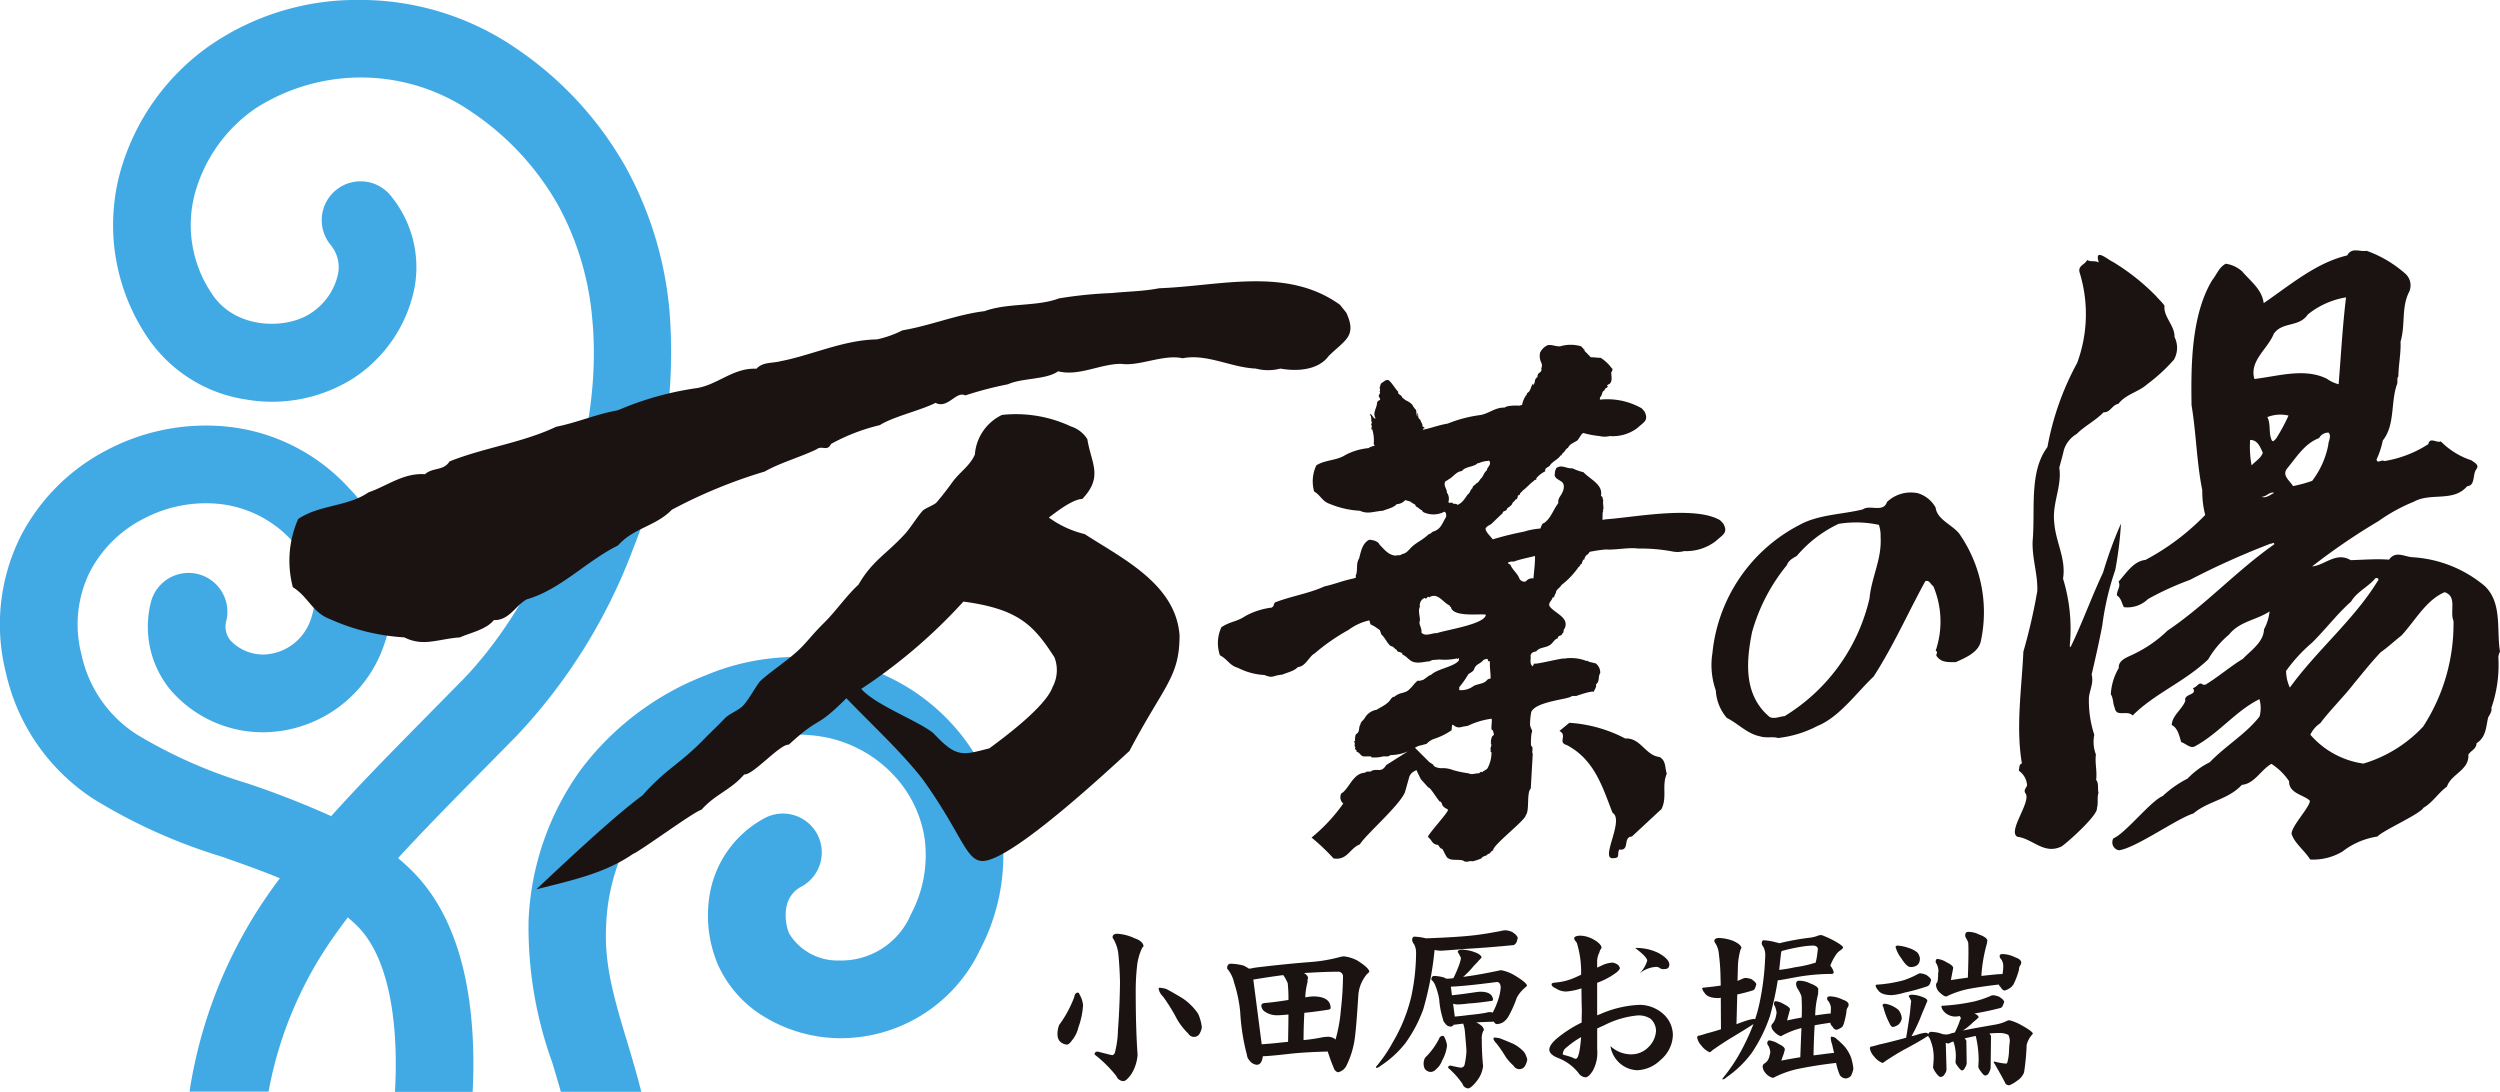 <svg xmlns="http://www.w3.org/2000/svg" width="170.921" height="74.65" viewBox="0 0 170.921 74.65">
    <defs>
        <style>
            .cls-1{fill:#41aae4}.cls-2{fill:#1a1311}
        </style>
    </defs>
    <g id="ohitori_sp_w_0018" transform="translate(-102.35 -6578)">
        <g id="グループ_2177" transform="translate(-2112.813 5807.923)">
            <g id="グループ_2172" transform="translate(2215.163 770.077)">
                <path id="パス_32692" d="M2299.539 846.466a13.36 13.36 0 0 0-3.376-7.1 14.021 14.021 0 0 0-7.346-4.242 15.964 15.964 0 0 0-9.454.895 19.411 19.411 0 0 0-8.594 6.486 18.947 18.947 0 0 0-3.559 10.3 27.2 27.2 0 0 0 1.618 9.7c.2.661.4 1.326.589 2.005h5.5c-.314-1.253-.664-2.42-1-3.534-.837-2.783-1.558-5.186-1.4-7.869a13.73 13.73 0 0 1 2.539-7.467 14.164 14.164 0 0 1 6.3-4.7 10.667 10.667 0 0 1 6.308-.639 8.73 8.73 0 0 1 4.578 2.635 8.059 8.059 0 0 1 2.049 4.286 8.576 8.576 0 0 1-.94 5.153 5.174 5.174 0 0 1-4.92 3.157 3.872 3.872 0 0 1-3.407-1.846 3.327 3.327 0 0 1-.188-1.792 1.959 1.959 0 0 1 1.057-1.429 2.657 2.657 0 0 0-2.587-4.642 7.3 7.3 0 0 0-3.691 5.082 8.629 8.629 0 0 0 .516 4.855 7.954 7.954 0 0 0 3.317 3.691 10.094 10.094 0 0 0 4.783 1.39 10.543 10.543 0 0 0 9.842-6.036 13.84 13.84 0 0 0 1.466-8.339z" class="cls-1" transform="translate(-2231.073 -789.865)"/>
                <path id="パス_32693" d="M2260.941 791.4a24.984 24.984 0 0 0-2.928-9.771 24.027 24.027 0 0 0-7.476-8.185 18.876 18.876 0 0 0-11-3.371 17.669 17.669 0 0 0-10.012 3.107 15.714 15.714 0 0 0-6.215 8.928 13.721 13.721 0 0 0 1.907 10.989 9.878 9.878 0 0 0 6.772 4.294 10.408 10.408 0 0 0 7.248-1.4 9.6 9.6 0 0 0 4.284-6.345 7.686 7.686 0 0 0-1.58-6.109 2.656 2.656 0 1 0-4.16 3.3 2.384 2.384 0 0 1 .5 1.944 4.277 4.277 0 0 1-1.925 2.745c-1.663 1.074-5.1 1.079-6.7-1.354a8.362 8.362 0 0 1-1.191-6.781 10.4 10.4 0 0 1 4.143-5.887 13.342 13.342 0 0 1 14.906.3 18.776 18.776 0 0 1 5.849 6.379 19.723 19.723 0 0 1 2.293 7.71c.886 9.358-3.82 19.522-8.922 24.726l-2.183 2.216c-2.527 2.564-4.776 4.844-6.746 7.04a60.676 60.676 0 0 0-5.743-2.243 33.212 33.212 0 0 1-7.48-3.3 8.593 8.593 0 0 1-3.841-5.479 8.134 8.134 0 0 1 .542-5.631 8.435 8.435 0 0 1 3.65-3.657 9.134 9.134 0 0 1 5.321-1.025 7.863 7.863 0 0 1 4.882 2.52 5.1 5.1 0 0 1 1.224 5.5 3.5 3.5 0 0 1-3.144 2.265 3.082 3.082 0 0 1-2.3-.963 1.49 1.49 0 0 1-.269-1.383 2.656 2.656 0 1 0-5.186-1.152 6.792 6.792 0 0 0 1.352 5.912 8.336 8.336 0 0 0 6.531 2.9 8.789 8.789 0 0 0 7.9-5.5 10.4 10.4 0 0 0-2.206-11.173 13.1 13.1 0 0 0-8.149-4.2 14.5 14.5 0 0 0-8.451 1.6 13.7 13.7 0 0 0-5.914 5.98 13.484 13.484 0 0 0-.96 9.217 13.9 13.9 0 0 0 6.036 8.664 37.442 37.442 0 0 0 8.7 3.91c1.379.484 2.729.959 4 1.486a32.124 32.124 0 0 0-6.176 14.561.135.135 0 0 0 0 .023h5.4a26.71 26.71 0 0 1 4.538-10.707q.419-.6.881-1.2c.237.2.468.405.683.624 2.479 2.514 2.751 7.789 2.538 11.3h5.313c.052-1 .073-2.152.02-3.385-.218-5.2-1.593-9.117-4.089-11.647-.331-.337-.676-.648-1.029-.948 1.738-1.9 3.725-3.913 5.95-6.17l2.192-2.227a38.056 38.056 0 0 0 7.919-12.73 36.088 36.088 0 0 0 2.501-16.217z" class="cls-1" transform="translate(-2215.163 -770.077)"/>
            </g>
            <g id="グループ_2175" transform="translate(2234.923 787.193)">
                <g id="グループ_2173" transform="translate(0 2.115)">
                    <path id="パス_32694" d="M2315.918 799.933c.73 1.6-.066 1.849-1.195 2.942-.765 1.056-2.333 1.056-3.316.875a3.271 3.271 0 0 1-1.675 0c-1.709-.071-3.333-1.033-5.008-.705-1.313-.292-2.954.564-4.193.381-1.456 0-2.9.872-4.318.509-.8.582-2.48.451-3.428.888a24.517 24.517 0 0 0-2.921.762c-.619-.328-1.195.945-2.032.508-.983.509-2.9.941-3.81 1.524a13.216 13.216 0 0 0-3.335 1.286c-.256.546-.619.073-.983.364-1.129.546-2.462.905-3.557 1.524a34.3 34.3 0 0 0-6.347 2.612c-1.092 1.129-2.621 1.239-3.679 2.442-2.148 1.056-3.934 3.023-6.23 3.679-.765.4-1.2 1.458-2.257 1.421-.51.656-1.694.891-2.312 1.182-1.531.11-2.5.657-3.81 0a14.385 14.385 0 0 1-5.07-1.245c-1.2-.437-1.494-1.531-2.549-2.186a7.071 7.071 0 0 1 .364-4.663c1.458-.984 3.388-.838 4.81-1.822 1.275-.437 2.4-1.347 3.861-1.238.51-.474 1.274-.219 1.676-.875 2.369-.948 4.992-1.276 7.286-2.368 1.458-.292 2.77-.875 4.225-1.13a21.182 21.182 0 0 1 5.248-1.493c1.529-.183 2.588-1.421 4.226-1.347.437-.475 1.092-.365 1.638-.512 2.114-.4 4.3-1.456 6.595-1.492a7.175 7.175 0 0 0 1.75-.62c1.93-.328 3.752-1.093 5.609-1.311 1.6-.583 3.534-.292 5.1-.875a28.784 28.784 0 0 1 3.607-.364c1.056-.11 2.112-.11 3.24-.328 4.119-.146 8.709-1.494 12.352 1.129z" class="cls-2" transform="translate(-2243.631 -797.782)"/>
                    <path id="パス_32695" d="M2305.661 812.561c.257 1.639 1.11 2.554-.346 4.085-.656 0-1.85.941-2.287 1.27a6.877 6.877 0 0 0 2.45 1.131c2.588 1.675 6.231 3.423 6.486 6.921 0 2.879-1.061 3.41-3.425 7.906-1.859 1.712-7.225 6.657-9.521 7.421-1.633.572-1.576-1.25-4.626-5.5-1.419-1.822-3.429-3.684-5.206-5.525-2.187 2.187-1.678 1.1-3.937 3.175-.582-.073-2.464 2.105-3.046 2.033-.949 1.092-1.939 1.319-2.922 2.413-.546.145-4.147 2.811-4.692 3.029-1.89 1.3-4.064 1.778-6.6 2.412 2.032-1.905 5.261-4.951 7.264-6.426 1.595-1.813 2.576-2.151 4.219-3.859.311-.323 1.093-1.068 1.4-1.4.289-.313.988-.567 1.269-.888.468-.536.706-1.083 1.143-1.652.771-.713 2.006-1.49 2.794-2.284.546-.55.755-.888 1.652-1.778.707-.7 1.524-1.856 2.284-2.541.934-1.615 1.83-2.02 3.142-3.428.4-.428.852-1.184 1.24-1.619.151-.168.8-.4.952-.571.382-.446.752-.927 1.094-1.4.511-.7 1.169-1.077 1.529-1.873a3.261 3.261 0 0 1 1.857-2.714 8.842 8.842 0 0 1 4.71.788 2.053 2.053 0 0 1 1.123.874zm-8.474 11.1a36.43 36.43 0 0 1-6.986 5.969c1.017 1.143 3.971 2.21 4.954 3.048 1.568 1.676 1.952 1.49 3.809 1.016.986-.729 3.846-2.843 4.319-4.191a2.432 2.432 0 0 0 .128-2.032c-1.398-2.158-2.411-3.301-6.224-3.809z" class="cls-2" transform="translate(-2251.08 -801.763)"/>
                </g>
                <path id="パス_32696" d="M2400.68 821.4c-.48-.6-1.513-.965-1.607-1.768a2.058 2.058 0 0 0-1.215-.988 2.349 2.349 0 0 0-2.112.6c-.252.757-1.172.16-1.653.505-1.352.343-3.03.343-4.315 1.055a11.1 11.1 0 0 0-5.967 8.768 5.223 5.223 0 0 0 .232 2.558 3.116 3.116 0 0 0 .758 1.881c.756.368 1.4 1.093 2.271 1.254.387.138.918 0 1.216.115a7.606 7.606 0 0 0 2.708-.827c1.492-.6 2.685-2.295 3.834-3.374 1.351-2.089 2.339-4.338 3.534-6.519.275-.115.366.23.551.344a6.207 6.207 0 0 1 .159 4.408c.185.092.024.207.049.344.321.482.825.437 1.329.437.644-.3 1.586-.665 1.722-1.492a9.39 9.39 0 0 0-1.494-7.301zm-6.128 4.429a12.8 12.8 0 0 1-5.807 8.056c-.344.023-.664.207-1.009.069-1.791-1.492-1.629-3.741-1.218-5.807a12.6 12.6 0 0 1 2.387-4.591c.091-.3.412-.482.667-.618a8.474 8.474 0 0 1 2.867-2.2 7.421 7.421 0 0 1 2.755.069 2.427 2.427 0 0 1 .115.826c.091 1.533-.619 2.727-.757 4.195z" class="cls-2" transform="translate(-2286.495 -802.039)"/>
                <path id="パス_32697" d="M2423.847 798.655c-.083.782.707 1.34.687 2.146a1.646 1.646 0 0 1-.041 1.549 11.839 11.839 0 0 1-1.841 1.688c-.571.521-1.442.664-1.957 1.332-.435.072-.553.606-1.006.574-.573.584-1.326.957-1.838 1.48a1.968 1.968 0 0 0-.874 1.072c-.094.411-.209.821-.323 1.232.2 1.265-.5 2.445-.343 3.751.089 1.325.822 2.481.6 3.839a11.7 11.7 0 0 1 .457 4.62c.021.022.041.042.059.064.81-1.673 1.437-3.434 2.224-5.108a27.94 27.94 0 0 1 1.221-3.336 24.724 24.724 0 0 1-.391 3.172 19.039 19.039 0 0 0-.885 3.779c-.216 1.152-.473 2.261-.728 3.37.15.562-.132 1.05-.187 1.565a7.536 7.536 0 0 0 .366 2.552 2.428 2.428 0 0 0 .112 1.346c-.078.6.093 1.118.015 1.736.2.233.087.6.162.893-.112.307 0 .723-.109 1.03.111.457-1.994 2.347-2.412 2.625-1.2.589-1.971-.526-3.022-.658-.712-.369 1-2.434.541-2.983-.136-.21.074-.37.119-.535a1.308 1.308 0 0 0-.573-1.006c.069-.164-.01-.414.22-.491-.429-2.49-.008-5.186.1-7.642a38.658 38.658 0 0 0 .953-4.149c.032-1.177-.355-2.179-.323-3.377.2-2.164-.268-4.739 1.015-6.463a19.2 19.2 0 0 1 2.033-5.752 9.64 9.64 0 0 0 .161-6.2c-.112-.457.365-.507.519-.833.285.152.515.014.8.166-.343-1.063.644-.17.931-.058a14.926 14.926 0 0 1 2.976 2.35c.161.194.423.429.582.66z" class="cls-2" transform="translate(-2295.625 -794.875)"/>
                <path id="パス_32698" d="M2449.669 822.177c-.25-1.535.169-3.323-1.042-4.491a8.471 8.471 0 0 0-4.906-1.967c-.557-.015-1.185-.485-1.638.163-.906-.065-1.8.015-2.624.035-1-.6-1.786.366-2.635.427a43.4 43.4 0 0 1 4.544-3.1 11.6 11.6 0 0 1 2.41-1.322c1.156-.651 2.708.05 3.646-1.061.578-.046.35-.8.628-1.161.237-.3-.152-.459-.335-.609a5.185 5.185 0 0 1-2.094-1.294c-.252.139-.756-.33-.851.185a7.811 7.811 0 0 1-3.006 1.161c-.2-.13-.5.214-.535-.117a5.661 5.661 0 0 0 .425-1.291c.833-1.031.542-2.548.947-3.777.107-.183-.009-.5.119-.6 0-.743.186-1.606.146-2.372.339-1.169.057-2.231.539-3.312a1.075 1.075 0 0 0-.171-1.307 8.123 8.123 0 0 0-2.685-1.6c-.458.092-1.006-.274-1.331.317-2.121.5-3.875 2.007-5.707 3.261-.118-.934-.851-1.449-1.472-2.168a2.1 2.1 0 0 0-1.122-.525c-.459.236-.619.748-.919 1.111-1.468 2.421-1.457 5.976-1.42 8.559.321 1.91.35 3.935.734 5.805a6.555 6.555 0 0 0 .2 1.7 16.349 16.349 0 0 1-4.086 3.075c-.831.083-1.327.936-1.837 1.481.176.356-.141.6-.109.949.3.194.317.524.476.8a2.02 2.02 0 0 0 1.645-.557 20.136 20.136 0 0 1 2.867-1.309 52.9 52.9 0 0 1 5.52-2.48c.081.044.233-.159.246.049-2.589 1.812-4.7 4.153-7.3 5.9a8.53 8.53 0 0 1-2.168 1.534c-.459.257-1.208.423-1.163 1.023a3.939 3.939 0 0 0-.544 1.8c.18.253.131.623.267.917.108.684.844.125 1.225.528 1.509-1.51 3.555-2.3 5.163-3.833a6.413 6.413 0 0 1 1.429-1.7c.728-.911 1.866-.984 2.77-1.58a3.353 3.353 0 0 1-.382 1.229c-.023.867-.905 1.443-1.438 2.008-.88.534-1.684 1.237-2.567 1.771h-.166c-.261-.254-.4.176-.688.23.34.525-.647.355-.519.875-.223.594-.894.99-.93 1.649.428.218.517.757.651 1.174.307.09.566.408.881.312 1.654-.866 2.833-2.448 4.465-3.251a2.248 2.248 0 0 1 .011 1.179c-.921 1.195-2.3 1.984-3.408 3.134a5.358 5.358 0 0 0-1.518 1.118 7.3 7.3 0 0 0-1.7 1.194c-.793.31-2.555 2.561-3.369 2.89a.551.551 0 0 0 .371.816c1.14-.135 4.034-2.21 5.095-2.513 1.015-.863 2.359-.931 3.317-1.959.87-.08 1.286-1.02 2.021-1.435a4.124 4.124 0 0 1 1.208 1.188c-.02.827.97.915 1.411 1.32.117.353-1.486 1.987-1.207 2.367.212.584.881 1.077 1.238 1.664a3.927 3.927 0 0 0 2.2-.541 5.142 5.142 0 0 1 2.405-1.031c.3-.385 2.919-1.538 3.138-1.966.63-.355 1.041-1.047 1.609-1.447.271-.86 1.538-1.117 1.463-2.193.194-.285.547-.378.558-.771.651-.416.649-1.118.79-1.755.109-.2.28-.427.223-.657a8.959 8.959 0 0 0 .482-3.4.828.828 0 0 1 .109-.446zm-15.469-21.731c.58-.853 1.727-.43 2.328-1.323a5.571 5.571 0 0 1 2.615-1.172c-.238 1.956-.355 4.082-.507 5.938a2.354 2.354 0 0 1-.8-.372c-1.529-.764-3.363-.171-4.96.014-.356-1.248.908-2.041 1.324-3.085zm-1.514 8.99a6.833 6.833 0 0 1-.1-1.738c.516-.008.689.494.864.87-.09.35-.509.587-.763.869zm.686 2.147c.33.008.546-.378.853-.267-.225.119-.587.398-.851.268zm.992-3.983c-.171.181-.258.3-.35-.01-.155-.458-.017-1.013-.253-1.453a2.432 2.432 0 0 1 1.45-.106 12.747 12.747 0 0 1-.845 1.569zm.753 2.045c.617-.728 1.181-1.7 2.182-2.071a.707.707 0 0 1 .652-.376c.218.254-.017.557-.023.846a5.88 5.88 0 0 1-1.1 2.451 9.311 9.311 0 0 1-1.31.358c-.218-.376-.783-.721-.399-1.207zm.185 14.986a2.782 2.782 0 0 1-.257-1.143 10.761 10.761 0 0 1 1.784-1.937c.935-.927 1.707-1.96 2.657-2.8.39-.672 1.2-1.023 1.676-1.609.166-.037.266.09.139.21-1.619 2.642-4.152 4.724-6.001 7.279zm9.1 2.677a9.158 9.158 0 0 1-4.073 2.518 5.888 5.888 0 0 1-3.627-1.976 1.968 1.968 0 0 1 .682-.787c.665-.894 1.618-1.819 2.3-2.711.575-.686 1.175-1.456 1.832-2.142.484-.338.908-.74 1.416-1.141.936-1.008 1.675-2.416 2.949-2.961.883.271.336 1.331.609 1.959a12.889 12.889 0 0 1-2.083 7.241z" class="cls-2" transform="translate(-2298.508 -794.736)"/>
                <g id="グループ_2174" transform="translate(63.488 6.456)">
                    <path id="パス_32699" d="M2369.656 816.247l-.215-.218c-1.744-1.016-5.886-.189-7.818-.059-.073.015-.145.026-.215.037l.007-.48c0-.05.087-.091.006-.127.121-.2-.022-.478.042-.743-.064-.067-.025-.16-.057-.194-.032-.058-.132-.09-.094-.17.1-.727-.778-1.076-1.206-1.544a3.59 3.59 0 0 1-.748-.265c-.433.03-.733-.284-1.112-.016-.034.119-.109.211-.089.346-.118.37.353.457.519.643.18.233.051.582-.077.8s-.24.32-.214.607c-.327.411-.491 1.008-.949 1.342-.2.061-.2.246-.277.394a4.976 4.976 0 0 0-1.127.214 20.835 20.835 0 0 0-2.109.521.222.222 0 0 0-.034-.008c-.159-.237-.412-.409-.482-.706.07-.187.266-.235.4-.336.284-.26.487-.48.776-.734 0-.2.289-.106.293-.31.125-.115.271-.178.369-.339-.02-.1.189-.157.189-.278.262-.013.073-.322.337-.341-.034-.148.168-.19.151-.253.28-.2.543-.521.81-.7.027-.113.2 0 .145-.16a1.9 1.9 0 0 1 .619-.485c-.062-.226.18-.26.3-.374.152-.267.5-.4.7-.641-.007-.108.229-.046.111-.16.2-.092.268-.357.444-.43.12-.276.411-.344.656-.517l.287-.428.1-.067a6.247 6.247 0 0 0 1.116.21 1.43 1.43 0 0 0 .689 0 2.781 2.781 0 0 0 1.891-.551c.462-.419.789-.514.489-1.128l-.18-.21a4.739 4.739 0 0 0-2.869-.6c0-.051 0-.105.007-.154.18-.139.091-.423.344-.5-.087-.036.032-.049.007-.1.41-.219-.046-.137.23-.29a.341.341 0 0 0 .068-.047v.017l.03-.015v-.018c.18-.174.095-.492.091-.706-.007-.006-.014 0-.019 0 .08-.153.158-.306.057-.328a2.785 2.785 0 0 0-.761-.719c-.2 0-.517-.044-.681-.039-.136-.147-.286-.3-.427-.441-.007-.026.037-.164-.032-.066-.03-.09-.129-.158-.191-.238a2.472 2.472 0 0 0-1.326-.033c-.3.126-.713-.15-1.009-.031a1.087 1.087 0 0 0-.48.5 1.061 1.061 0 0 0 .1.712.456.456 0 0 1-.017.355c.091.337-.289.23-.254.589-.279.2-.1.322-.3.567v-.125c-.137.166-.155.387-.278.552-.046.068-.171.094-.148.191a1.506 1.506 0 0 0-.321.692.136.136 0 0 1-.027.04c-.1.026-.164.045-.164.045s-.831-.048-1.01.134c-.674-.028-1.108.447-1.736.518a9.1 9.1 0 0 0-2.156.573c-.578.094-1.1.3-1.677.419 0-.008-.01-.012-.013-.02-.048-.149.06.024.1-.108-.03-.059-.091-.062-.139-.1.025-.176-.127-.3-.146-.459-.23-.112-.081-.351-.214-.469.007.069.012.183.019.256-.1-.114-.055-.308-.1-.453a1.278 1.278 0 0 1-.262-.369c-.387-.344-.325-.15-.689-.493-.05-.194-.342-.2-.255-.37-.2-.194-.358-.5-.592-.736-.193-.206-.394.046-.562.133a.3.3 0 0 0-.082.219c-.116.115.062.238-.055.354.146.1-.164.283 0 .407.117.266-.018.1-.162.337 0 .382-.344.728-.1 1.091-.111.116-.35-.423-.346-.27-.036.031-.107.084 0 .064a.9.9 0 0 1 .046.391.178.178 0 0 1-.014.229c.142.2-.113.49.067.307a2.479 2.479 0 0 1 .114 1.038 1.1 1.1 0 0 1 .068.122 1.042 1.042 0 0 0-.428.16 4.154 4.154 0 0 0-1.587.475c-.582.377-1.377.321-1.974.7a2.546 2.546 0 0 0-.151 1.789c.435.252.553.671 1.047.839a6.26 6.26 0 0 0 2.082.478c.541.251.937.042 1.568 0 .252-.111.739-.2.949-.454a.8.8 0 0 0 .583-.275l.32.091.287.186c.095.012.088.107.134.167.148.051.27.217.4.248.054.137.141.155.271.2a1.578 1.578 0 0 0 1.263-.1c.159.078.124.26.116.364-.255.394-.334.824-.86.99-.126.026-.183.182-.318.176-.335.34-.795.553-1.1.819-.244.2-.385.5-.723.545-.16.133-.26.057-.459.111-.521-.057-.768-.445-1.074-.733-.107-.254-.428-.334-.714-.354-.48.231-.569.807-.7 1.285-.24.371-.053.8-.237 1.187a.334.334 0 0 1 .025.115l-.185.067c-.68.129-1.288.392-1.967.535-1.063.489-2.289.668-3.391 1.1-.177.276.022.147-.212.349a5 5 0 0 0-1.8.575c-.653.429-.974.337-1.645.766a2.576 2.576 0 0 0-.1 1.924c.505.252.658.7 1.229.854a4.472 4.472 0 0 0 1.81.491c.623.247.507.044 1.224-.026.287-.129.84-.246 1.07-.525.5 0 .78-.743 1.136-.92a13.879 13.879 0 0 1 2.332-1.619 3.686 3.686 0 0 1 1.414-.645l.079.269.253.131.382.261.106.3c.258.224.385.6.649.8.191.008.243.2.405.249.015.224.373.088.4.338.248.088.407.339.635.452.387.19.865.01 1.223 0 .175-.144.417-.081.634-.128a4.046 4.046 0 0 0 1.22-.068c.029.09.077-.021.111-.026.052.035.013.1.025.16-.334.449-1.509.575-1.916 1-.116-.031-.528.405-.621.344-.13.108-.315-.042-.381.146-.068 0-.312.365-.382.393-.366.447-.649.214-1.127.612-.1-.031-.141.082-.212.117-.2.372-.672.56-.986.761a1.158 1.158 0 0 0-.8.541c-.077.168-.3.272-.307.47-.155.2 0 .5-.312.666a.993.993 0 0 0-.057.387c.025.058-.04.087-.077.124.139.1-.029.3.116.394-.163.119.15.16.053.29.225.03.28.276.471.315h.528l.038.069a2.4 2.4 0 0 0 .684-.041c.234-.083.407.058.607-.117a3 3 0 0 0 1.167-.242v.006l-1.454.918c-.325.521-.507.25-.959.371-.128.16-.417 0-.471.154-.856.016-1.1 1.107-1.645 1.421a.561.561 0 0 0 .138.684 11.764 11.764 0 0 1-2.168 2.329 14.051 14.051 0 0 1 1.5 1.424c.945.16 1.109-.7 1.8-.959.4-.664 2.713-2.651 3.084-3.566l.295-1.047c.138-.351.363-.371.485-.474l.3.622.526.588c.087-.1.694.934.8.966.089-.1.167.417.256.326.124.2.07.034.252.2.285-.025-1.595 1.936-1.311 1.9.294.27.21.385.546.51.195-.041.188.259.389.276.1.081.3.673.446.654.162.18.9.024 1.063.2.271.09.275-.046.586 0a3.119 3.119 0 0 0 .6-.2c.079-.181.352-.135.436-.3.208-.015.17-.2.365-.243-.1-.317 2.266-2.111 2.221-2.406.284-.278.041-1.538.348-1.823.046-.839.092-1.627.135-2.382-.057-.086-.016-.237-.018-.294a.265.265 0 0 0-.1-.26 4.605 4.605 0 0 1 .039-.871c.072-.054-.007-.122.043-.158a1.093 1.093 0 0 1-.15-.4 4.827 4.827 0 0 1 .084-.869c.307-.732 2.611-.872 2.741-1.073a.989.989 0 0 1 .245-.026.234.234 0 0 1 .072.011c.4-.147 1.18-.387 1.208-.277.053-.18.212-.315.16-.53.271-.178.125-.536.289-.764a.78.78 0 0 0-.312-.665c-.165-.041-.36-.081-.483-.119-.038-.028-.1-.1-.134-.039a2.791 2.791 0 0 0-.9-.2 2.527 2.527 0 0 0-.628.033c-.071-.073-2 .432-2.072.335-.018.05-.1.257-.075.192-.278-.166-.1-.559-.164-.714.053-.233.18-.266.394-.306.216-.3.653-.23.934-.439.2-.106.3-.406.548-.458-.035-.232.3-.126.3-.341.133-.007.041-.24.155-.319.359-.772-.689-1.046-1.027-1.535-.109-.24.18-.385.207-.6.168.041.1-.205.227-.282-.025-.251.305-.38.375-.561a5.582 5.582 0 0 0 1.111-1.144c.068-.119.173-.133.193-.278.166 0 .046-.182.187-.221-.014-.014-.041-.033-.032-.065s.07-.029.1-.026a.638.638 0 0 1 .161-.318c.1-.036.149-.134.213-.22a9.414 9.414 0 0 1 1.111-.164c.582.055 1.583-.158 2.2-.06a11.673 11.673 0 0 1 2.362.2 1.714 1.714 0 0 0 .787-.028 3.328 3.328 0 0 0 2.142-.667c.517-.467.888-.582.524-1.228zm-15.9 10.615a.336.336 0 0 0-.285.147c-.191.2-.525.2-.857.344a1.436 1.436 0 0 1-1 .293v-.2a5.872 5.872 0 0 0 .616-.883c.143-.1.334-.2.382-.3.143-.44.38-.343.666-.686.048 0 .191-.1.285-.049a.18.18 0 0 0 .05.147h.093v.147c.002.5.051.549.051 1.039zm-3.136-13.343c-.011-.173.175-.189.262-.28.341-.174.511-.53.906-.567.28-.35.818-.248 1.113-.564 0 .012.024.026.032.033a1.593 1.593 0 0 1 .635-.16c.037-.061.094.011.134.039.083.271-.186.378-.2.6-.166.113-.228.34-.346.505-.144.1-.182.329-.4.4-.034.119-.248.135-.232.313-.162.1-.155.323-.333.437-.194.258-.355.582-.708.711-.059-.143-.3-.008-.334-.149-.121-.038-.189.067-.28-.047a.723.723 0 0 0-.1-.648c.006-.227-.183-.397-.149-.624zm-.528 10.233c-.3-.033-.828.279-1.067-.052.057-.3-.216-.541-.1-.81.007-.31-.144-.688 0-.938a.541.541 0 0 1 .331-.612c.134.183.176-.2.289-.031.612-.368.926.337 1.42.556-.044.087.121.077.087.146.207.69 2.156.378 2.379.486-.057.651-2.742 1.035-3.339 1.254zm3.771 7.059a1.057 1.057 0 0 0-.089.427c.093-.083-.018.051 0 .072.118.16-.112.295.014.448-.112.053.018.126.031.148a2.3 2.3 0 0 1-.273 1.085c-.1.134-.269.148-.371.283-.1-.137-.148.081-.249.06-.23 0-.459.118-.68 0a7.413 7.413 0 0 1-1.052-.217 1.875 1.875 0 0 0-.823-.131c-.262-.012-.521-.11-.539-.245l-.265-.172-.985-.985.226-.115.571-.147a1.256 1.256 0 0 1 .523-.344 4.533 4.533 0 0 0 1.19-.589c.048-.83.066.012.762-.245.009.008.325-.057.334-.049a5.371 5.371 0 0 1 1.618-.491c.1-.01-.057.727.043.754.11.057.1.225.141.337-.045.039-.09.081-.126.115zm2.823-10.8a.527.527 0 0 0-.48.162c-.114.134-.4.027-.475-.144-.142-.378-.467-.587-.608-.93-.036-.067-.146-.07-.181-.139l-.007-.015a.521.521 0 0 1 .393-.081c.5-.18.929-.252 1.466-.389.006.52-.064 1.015-.107 1.537z" class="cls-2" transform="translate(-2335.095 -804.037)"/>
                    <path id="パス_32700" d="M2375.6 843.607c-.971-.11-1.3-1.334-2.339-1.261a9.518 9.518 0 0 0-3.819-1.075l-.682.556c.575.3-.144.779.5.965 1.909 1 2.449 2.892 3.133 4.635.828.482-.874 3.179.025 3.1.542 0 .253-.26.433-.593.756.111.217-.854.865-.89l2.025-1.882c.4-.816 0-1.594.36-2.411-.143-.402-.033-.884-.501-1.144z" class="cls-2" transform="translate(-2345.392 -815.426)"/>
                </g>
            </g>
            <g id="グループ_2176" transform="translate(2287.458 833.676)">
                <path id="パス_32701" d="M2324.592 862.352c.383.127.587.319.612.548a1 1 0 0 0-.1.115 3.827 3.827 0 0 0-.348 1.265 15.334 15.334 0 0 0-.089 1.662c0 1.687.039 3.144.128 4.37a2.873 2.873 0 0 1-.421 1.316c-.217.307-.4.474-.523.486a.51.51 0 0 1-.5-.333 8.532 8.532 0 0 0-1.495-1.482c0-.128.063-.2.216-.2.5.128.832.217 1 .243.1-.026.177-.115.2-.294a6.494 6.494 0 0 0 .179-1.4c.079-1.036.128-2.134.142-3.285-.014-.689-.053-1.29-.1-1.787a2.624 2.624 0 0 0-.358-1.189.16.16 0 0 1-.05-.1c0-.154.1-.244.333-.244a3.2 3.2 0 0 1 1.174.309zm-3.743 3.885a1.671 1.671 0 0 1 .217.689 5.309 5.309 0 0 1-.319 1.519 2.121 2.121 0 0 1-.423.869c-.128.179-.23.283-.333.308a.744.744 0 0 1-.573-.3.914.914 0 0 1-.1-.446 1.74 1.74 0 0 1 .115-.6 7.672 7.672 0 0 0 1.035-1.917c.025-.192.117-.293.255-.293.049.005.085.067.126.171zm5.9-.423c.383.2.767.423 1.175.677a3.93 3.93 0 0 1 1.01 1.022 3.164 3.164 0 0 1 .255.932 1.314 1.314 0 0 1-.166.448.423.423 0 0 1-.357.2.453.453 0 0 1-.41-.23 4.522 4.522 0 0 1-.766-.983 12.022 12.022 0 0 0-.958-1.547.97.97 0 0 1-.294-.511c0-.051.015-.09.064-.09a2.169 2.169 0 0 1 .45.083z" class="cls-2" transform="translate(-2319.315 -861.802)"/>
                <path id="パス_32702" d="M2338.393 870.285l-.574-4.422c.765-.128 1.454-.23 2.055-.308 0 .026.014.039.039.064a3.774 3.774 0 0 1 .258.487 9.633 9.633 0 0 1 .05 1.149c-.537.089-1.1.166-1.673.217-.129.026-.18.078-.18.18a.529.529 0 0 0 .269.421 1.429 1.429 0 0 0 .817.23c.116 0 .371-.013.767-.051 0 .537-.014 1.151-.025 1.865-.755.083-1.358.143-1.803.168zm-2.108-5.508c-.179 0-.257.115-.257.333a2.21 2.21 0 0 1 .473.945 9.518 9.518 0 0 1 .421 2.006 14.535 14.535 0 0 0 .46 2.95.632.632 0 0 0 .18.384.67.67 0 0 0 .51.294c.218-.012.346-.2.4-.587.255 0 .844-.051 1.736-.153s1.789-.14 2.7-.167a12.44 12.44 0 0 0 .443 1.2.408.408 0 0 0 .258.217.837.837 0 0 0 .587-.472 6.093 6.093 0 0 0 .523-1.6c.091-.511.18-1.6.282-3.232a2.578 2.578 0 0 1 .141-.639 2.713 2.713 0 0 1 .434-.754 1.137 1.137 0 0 0 .178-.178c-.025-.18-.3-.435-.83-.767a2.564 2.564 0 0 0-.906-.281 1.018 1.018 0 0 0-.208.026 10.668 10.668 0 0 1-2.029.357c-1.022.077-2.287.2-3.821.385-.178.036-.319.063-.435.076a2.707 2.707 0 0 0-.381-.217 4.057 4.057 0 0 0-.859-.126zm4.969 5.225c0-.7.027-1.327.052-1.865.487-.051 1.01-.115 1.572-.205.142-.012.216-.05.23-.128-.014-.525-.422-.791-1.213-.791a3.348 3.348 0 0 0-.409.05c-.053 0-.091.014-.114.014a4.612 4.612 0 0 1 .152-1.036 1.674 1.674 0 0 1 .037-.331.589.589 0 0 0-.28-.295c.869-.051 1.636-.088 2.3-.088a.322.322 0 0 1 .371.293 22.051 22.051 0 0 1-.144 2.288 10.436 10.436 0 0 1-.329 1.917.607.607 0 0 0-.028.141.806.806 0 0 0-.534-.192 2.591 2.591 0 0 0-.449.051 11.927 11.927 0 0 1-1.215.175z" class="cls-2" transform="translate(-2324.427 -862.49)"/>
                <path id="パス_32703" d="M2356.076 867.605l-.117-.882a1.094 1.094 0 0 0 .309.051 6.471 6.471 0 0 0 .739-.064c.462-.026.971-.09 1.508-.167.089 0 .153-.026.177-.076-.025-.371-.305-.562-.867-.562-.078 0-.167.013-.283.025-.511.076-1.072.154-1.661.217l-.075-.588c.636-.024 1.684-.128 3.14-.319.168 0 .257.128.269.37a3.267 3.267 0 0 1-.114.652 5.461 5.461 0 0 1-.435 1.073.4.4 0 0 0-.178-.037.794.794 0 0 0-.244.037c-.307.063-.728.115-1.24.167-.38.052-.687.078-.928.103zm3.475-5.9a1.409 1.409 0 0 0-.347.051c-.512.1-1.085.2-1.724.281-.845.1-1.969.167-3.375.218a3.709 3.709 0 0 0-.792-.115c-.1 0-.153.089-.153.242a.592.592 0 0 0 .128.269 1.2 1.2 0 0 1 .141.588 14.494 14.494 0 0 1-.333 3.016 11.15 11.15 0 0 1-1.251 3.091 9.829 9.829 0 0 1-1.162 1.7c0 .026 0 .05.025.064a.372.372 0 0 0 .257-.115 7.09 7.09 0 0 0 1.722-1.559 9.435 9.435 0 0 0 1.24-2.352 22.388 22.388 0 0 0 .767-4.036 2 2 0 0 0 .5.051c.357-.026.932-.065 1.7-.129 1.1-.062 2.171-.152 3.218-.255a.467.467 0 0 0 .193-.218c.025-.076.05-.165.075-.268-.025-.128-.152-.268-.4-.421a1.854 1.854 0 0 0-.429-.108zm-2.979 1.329c-.2 0-.294.051-.294.155a2.889 2.889 0 0 1 .219.409 2.219 2.219 0 0 1-.116.446 7.722 7.722 0 0 1-.4.932 3.038 3.038 0 0 1-.473.039c-.053-.024-.114-.051-.191-.089a2.777 2.777 0 0 0-.65-.1c-.128 0-.194.09-.194.256a.98.98 0 0 1 .282.421 4.6 4.6 0 0 1 .255.92 5.759 5.759 0 0 0 .257 1.355.494.494 0 0 0 .153.294.446.446 0 0 0 .37.217.253.253 0 0 0 .216-.14c0 .011.014.011.039.011l.612-.076v.026a2.224 2.224 0 0 1 .116.588c.039.46.077.868.1 1.252a5.325 5.325 0 0 1-.127.945.261.261 0 0 1-.269.2 6.891 6.891 0 0 1-.676-.14c-.13 0-.18.051-.18.153a5.674 5.674 0 0 1 .984 1.1.434.434 0 0 0 .384.307c.153-.026.344-.192.587-.5a2.034 2.034 0 0 0 .435-1.022 17.7 17.7 0 0 1-.089-1.8 1.262 1.262 0 0 1 .089-.587.167.167 0 0 0 .05-.09c0-.167-.164-.333-.485-.5-.027 0-.039 0-.052-.012.409-.026.819-.039 1.226-.052a.245.245 0 0 0 .232.167 1.022 1.022 0 0 0 .4-.128 1.266 1.266 0 0 0 .409-.485 7.229 7.229 0 0 0 .521-1.188 2.351 2.351 0 0 1 .575-.7.567.567 0 0 0 .127-.128c-.025-.153-.319-.382-.867-.716a2.773 2.773 0 0 0-.922-.344c-.919.2-1.788.358-2.58.46a6.056 6.056 0 0 0 .742-.766c.077-.078.205-.2.357-.384a1.26 1.26 0 0 0 .164-.179c-.023-.141-.191-.256-.471-.359a2.6 2.6 0 0 0-.866-.172zm-1.3 5.891a.253.253 0 0 0-.269.192 4.952 4.952 0 0 1-.958 1.3.839.839 0 0 0-.1.408.776.776 0 0 0 .078.346.505.505 0 0 0 .434.217.529.529 0 0 0 .346-.191 1.357 1.357 0 0 0 .407-.589 2.628 2.628 0 0 0 .335-1.034 1.7 1.7 0 0 0-.168-.537c-.032-.077-.07-.116-.107-.116zm3.514.115c-.052 0-.064.039-.064.089s.064.167.2.307a8.533 8.533 0 0 1 .64.933 3.563 3.563 0 0 0 .537.6.452.452 0 0 0 .409.23.458.458 0 0 0 .357-.2 1.4 1.4 0 0 0 .166-.448 1.491 1.491 0 0 0-.216-.523 2.688 2.688 0 0 0-.766-.575c-.308-.128-.614-.256-.909-.37a2.64 2.64 0 0 0-.357-.047z" class="cls-2" transform="translate(-2328.909 -861.701)"/>
                <path id="パス_32704" d="M2369.935 869.173c-.075.984-.192 1.482-.372 1.482a.545.545 0 0 1-.216-.088 5.052 5.052 0 0 0-.5-.153c-.114-.028-.166-.052-.166-.09a.606.606 0 0 1 .255-.447 6.255 6.255 0 0 1 .999-.704zm-.014-6.937c-.3 0-.459.064-.459.192 0 .051.052.14.18.294a6.755 6.755 0 0 1 .293 2.184c-.128.064-.244.114-.357.167a4.15 4.15 0 0 1-1.393.369c-.18.014-.268.052-.268.115 0 .1.089.192.268.269a1.292 1.292 0 0 0 .728.229 4.319 4.319 0 0 0 1.047-.217c0 .486.013 1.022.028 1.61-.014.255-.014.5-.014.728a8.344 8.344 0 0 0-1.724 1.112c-.332.294-.487.537-.487.741s.194.408.576.561a3.279 3.279 0 0 1 1.42 1.036.608.608 0 0 0 .484.293c.155-.013.3-.152.485-.435a2.578 2.578 0 0 0 .307-1.481v-1.418c.152-.078.3-.141.473-.219a6.284 6.284 0 0 1 2.287-.676 1.47 1.47 0 0 1 .894.23 1.126 1.126 0 0 1 .368.844 1.688 1.688 0 0 1-.536 1.111 1.635 1.635 0 0 1-1.047.472 2.075 2.075 0 0 1-1.533-.563 1.966 1.966 0 0 0 .614 1.151 1.9 1.9 0 0 0 1.227.5 2.4 2.4 0 0 0 1.583-.7 2.3 2.3 0 0 0 .844-1.687 1.945 1.945 0 0 0-.64-1.444 2.446 2.446 0 0 0-1.6-.639 7.392 7.392 0 0 0-2.736.639c-.077.026-.141.051-.2.077v-2.223a5.07 5.07 0 0 0 1.265-.666.887.887 0 0 0 .293-.319.418.418 0 0 0-.153-.255.869.869 0 0 0-.357-.141 1.944 1.944 0 0 0-.794.23c-.088.037-.177.075-.254.115v-.385a1.287 1.287 0 0 1 .141-.626.993.993 0 0 1 .164-.344c-.023-.192-.216-.385-.585-.588a1.938 1.938 0 0 0-.832-.243zm3.708.842c.534.4.8.679.83.857a2.074 2.074 0 0 1-.537.894 1.953 1.953 0 0 1 1.149-.459.407.407 0 0 1 .269.1.5.5 0 0 0 .282.051c.23 0 .344-.1.344-.305 0-.256-.255-.525-.739-.794a3.393 3.393 0 0 0-1.598-.344z" class="cls-2" transform="translate(-2334.133 -861.865)"/>
                <path id="パス_32705" d="M2388.113 863.266a12.155 12.155 0 0 1 1.354-.294 5.072 5.072 0 0 1 .792-.075c.2.011.307.089.319.242-.025.2-.05.4-.077.575-.023.128-.051.244-.075.346a8.5 8.5 0 0 1-1.418.319 9.863 9.863 0 0 1-1.074.178c.039-.356.078-.752.128-1.163a.263.263 0 0 1 .051-.128zm-2.455 1.841a.466.466 0 0 0-.217.051c-.114.051-.23.1-.357.153l.025-.97a4.624 4.624 0 0 1 .18-1.164l.064-.126c-.026-.153-.2-.307-.562-.474a2.984 2.984 0 0 0-.971-.2c-.219 0-.319.078-.319.2a.193.193 0 0 0 .025.1 1.472 1.472 0 0 1 .268.678 14.492 14.492 0 0 1 .128 1.712l.014.562c-.335.052-.731.1-1.165.141-.078 0-.1.025-.1.063a.731.731 0 0 0 .167.307c.141.23.459.346.947.346a1.043 1.043 0 0 0 .155-.026l.011 2.158c-.4.129-.729.218-1.011.294-.15.051-.319.1-.471.141a.123.123 0 0 0-.141.141 1.082 1.082 0 0 0 .294.549 1.363 1.363 0 0 0 .562.446c.038 0 .091-.051.166-.126q.768-.538 1.343-.882c.639-.383 1.137-.691 1.481-.92a15.294 15.294 0 0 1-.88 1.9 11.494 11.494 0 0 1-1.24 1.827c0 .024 0 .051.025.064a.575.575 0 0 0 .255-.154 7.214 7.214 0 0 0 1.727-1.672 10.473 10.473 0 0 0 1.238-2.505 21.714 21.714 0 0 0 .538-2.466.045.045 0 0 0 .025.014c.155-.014.575-.09 1.251-.218a13.737 13.737 0 0 1 2.416-.217c.05 0 .089-.026.139-.09a1.086 1.086 0 0 0-.241-.474 3.226 3.226 0 0 1 .332-.662 1.172 1.172 0 0 1 .407-.421.463.463 0 0 0 .141-.154c-.022-.1-.268-.283-.728-.525a6.287 6.287 0 0 0-.753-.332c-.052 0-.114.013-.166.013a2.363 2.363 0 0 1-.714.178 17.764 17.764 0 0 0-1.855.333c-.039.012-.089.025-.141.037a.829.829 0 0 0-.2-.051 3.8 3.8 0 0 0-.869-.152c-.1 0-.141.076-.141.215a.377.377 0 0 0 .1.217 1.2 1.2 0 0 1 .141.537 18.323 18.323 0 0 1-.382 3.271 10.017 10.017 0 0 1-.31 1.151c-.036 0-.075-.013-.114-.013a3.008 3.008 0 0 0-.523.127c-.23.077-.435.154-.639.23l.053-2.032a10.937 10.937 0 0 0 1.072-.28.276.276 0 0 0 .152-.167c.028-.076.053-.153.078-.241-.011-.1-.128-.218-.333-.359a1.958 1.958 0 0 0-.377-.084zm3.629.192c-.138 0-.2.089-.2.242a.726.726 0 0 0 .116.32 2.19 2.19 0 0 1 .254.512 13.562 13.562 0 0 1 .014 1.443c-.36.064-.69.128-1 .2.025-.076.038-.166.064-.255.075-.256.114-.423.139-.512-.025-.1-.151-.218-.394-.332a1.423 1.423 0 0 0-.575-.218c-.089 0-.127.065-.127.18a.15.15 0 0 0 .038.115 1.667 1.667 0 0 1 .139.473 1.718 1.718 0 0 1-.05.28 1.027 1.027 0 0 1-.216.472.248.248 0 0 0-.091.2.586.586 0 0 0 .191.358 1.121 1.121 0 0 0 .459.32 5.494 5.494 0 0 1 1.406-.562c-.024.562-.05 1.225-.078 1.994q-.689.113-1.3.231c.028-.078.053-.155.078-.231a2.974 2.974 0 0 0 .166-.536c-.012-.128-.153-.243-.421-.371a1.551 1.551 0 0 0-.637-.243c-.1 0-.141.077-.141.2a.16.16 0 0 0 .05.128 1.03 1.03 0 0 1 .154.512c-.027.1-.052.2-.077.306a.746.746 0 0 1-.345.446.238.238 0 0 0-.1.217.752.752 0 0 0 .193.421.914.914 0 0 0 .523.333 6.759 6.759 0 0 1 1.814-.639c.844-.166 1.672-.294 2.491-.384a4.1 4.1 0 0 0 .255.831.513.513 0 0 0 .4.23.5.5 0 0 0 .372-.2 1.937 1.937 0 0 0 .154-.459 3.674 3.674 0 0 0-.154-.755 2.575 2.575 0 0 0-.5-.83 7.624 7.624 0 0 0-.6-.549.988.988 0 0 0-.23-.064c-.051 0-.064.038-.064.09a1.459 1.459 0 0 0 .089.422c.027.1.065.305.141.6h-.064c-.46.051-.906.115-1.343.167.014-.791.039-1.469.078-2.058.332-.062.678-.114 1.01-.165a.14.14 0 0 0 .064-.012.321.321 0 0 0 .127.243c.089.165.191.243.307.243a1.3 1.3 0 0 0 .372-.192.816.816 0 0 0 .1-.192 5.131 5.131 0 0 0 .192-.843.538.538 0 0 1 .116-.345.5.5 0 0 0 .036-.178c-.028-.128-.164-.23-.393-.306a2.206 2.206 0 0 0-.847-.23c-.152 0-.228.037-.228.115a.223.223 0 0 0 .062.191.853.853 0 0 1 .193.473c0 .165-.013.294-.013.394-.076 0-.153.015-.219.015-.292.037-.573.076-.842.115a6.264 6.264 0 0 1 .2-1.47 2.982 2.982 0 0 1 .012-.32c-.012-.128-.2-.268-.562-.4a1.6 1.6 0 0 0-.758-.18z" class="cls-2" transform="translate(-2338.587 -861.847)"/>
                <path id="パス_32706" d="M2401.99 862.96a1.646 1.646 0 0 1 .589.308.812.812 0 0 1 .177.395c0 .4-.217.6-.651.6-.168-.011-.371-.2-.614-.587a2.266 2.266 0 0 1-.4-.78c0-.051.039-.09.127-.1a2.822 2.822 0 0 1 .772.164zm1.2 1.84c.205.141.318.256.332.359-.025.089-.053.165-.075.23a.39.39 0 0 1-.155.18 13.953 13.953 0 0 1-1.609.447 4.056 4.056 0 0 1-.844.167c-.484 0-.806-.116-.947-.346a.586.586 0 0 1-.164-.308c0-.037.024-.063.1-.063a9.148 9.148 0 0 0 1.839-.307 5.916 5.916 0 0 0 .921-.4.348.348 0 0 1 .22-.064 1.5 1.5 0 0 1 .383.105zm-2.555 2.033a1.92 1.92 0 0 1 .65.357 1.018 1.018 0 0 1 .231.6.8.8 0 0 1-.2.383.861.861 0 0 1-.422.192.35.35 0 0 1-.191-.2 5.147 5.147 0 0 1-.447-1.163.244.244 0 0 1-.052-.128.118.118 0 0 1 .128-.1 1.166 1.166 0 0 1 .304.059zm2.286-.525c.23.078.344.167.344.281-.025.051-.064.14-.114.268-.113.269-.2.473-.255.6a10.606 10.606 0 0 1-.715 1.533 3.227 3.227 0 0 0 .433-.116 2.381 2.381 0 0 1 .512-.115.239.239 0 0 1 .205.09.2.2 0 0 1 .23-.153 2.668 2.668 0 0 1 .523.077c.063.024.127.037.179.063a1.444 1.444 0 0 0 .358.038 1.119 1.119 0 0 0 .305-.09 1.311 1.311 0 0 0 .218-.051 6.322 6.322 0 0 0 .307-.7 1.467 1.467 0 0 1 .114-.281.335.335 0 0 1-.075-.141.832.832 0 0 1-.166.026 1.045 1.045 0 0 1-.946-.357.646.646 0 0 1-.153-.308c0-.039.022-.063.089-.063a13.875 13.875 0 0 0 2.159-.294 7.013 7.013 0 0 0 1.072-.358.456.456 0 0 1 .257-.064 1.442 1.442 0 0 1 .371.1c.217.14.333.255.344.356a2.058 2.058 0 0 1-.089.231.274.274 0 0 1-.152.178c-.587.153-1.19.282-1.8.383.191.077.293.167.293.269-.025.026-.077.064-.127.116-.127.114-.23.191-.282.242a4.312 4.312 0 0 1-.664.537c.6-.128 1.343-.255 2.225-.41a2.869 2.869 0 0 0 .817-.266.268.268 0 0 1 .139-.026 3.175 3.175 0 0 1 .833.344c.51.282.767.474.767.576a.374.374 0 0 1-.064.076 1.647 1.647 0 0 0-.36.69 15.891 15.891 0 0 1-.177 1.879 1.147 1.147 0 0 1-.448.549 2.3 2.3 0 0 1-.563.332c-.152-.013-.243-.065-.279-.165-.206-.4-.435-.805-.692-1.253l-.089-.141c0-.037.014-.063.064-.063a4.08 4.08 0 0 0 .792.14c.028 0 .063-.051.088-.14a3.638 3.638 0 0 0 .1-.766 5.549 5.549 0 0 1 .052-.614.966.966 0 0 0-.1-.447 1.321 1.321 0 0 0-.6-.127 5.933 5.933 0 0 0-.7.037.424.424 0 0 1 .116.18l-.027 2.184a.853.853 0 0 1-.114.306.3.3 0 0 1-.256.2c-.077 0-.191-.115-.332-.32a.723.723 0 0 1-.141-.28l.025-.435a7.28 7.28 0 0 0-.191-1.635.043.043 0 0 1-.014-.038c-.28.064-.524.115-.753.165a.7.7 0 0 1 .116.167l.024 1.558a.773.773 0 0 1-.116.282c-.052.115-.114.179-.216.191-.078-.025-.18-.14-.308-.32a.689.689 0 0 1-.127-.229l.025-.4a3.207 3.207 0 0 0-.166-1.034 1.252 1.252 0 0 0-.177.064.824.824 0 0 1-.155.076.664.664 0 0 1-.191-.049l.05 1.776a.5.5 0 0 1-.114.344.353.353 0 0 1-.282.217c-.089 0-.217-.115-.369-.345a1 1 0 0 1-.154-.307l.038-.485a3.161 3.161 0 0 0-.283-1.532.325.325 0 0 1-.089-.154.4.4 0 0 1-.116.077c-.329.217-.842.51-1.533.879-.383.208-.817.474-1.312.807-.081.063-.131.1-.169.1a1.391 1.391 0 0 1-.562-.435 1.123 1.123 0 0 1-.293-.549.123.123 0 0 1 .141-.14c.153-.04.306-.076.459-.128.459-.1 1.086-.255 1.878-.472q.157-.919.269-1.763c.027-.307.052-.562.077-.742a1.441 1.441 0 0 0-.166-.319c0-.076.077-.115.229-.115a1.975 1.975 0 0 1 .7.151zm3.885-4.266c.357.126.537.267.562.4a1.232 1.232 0 0 0-.025.191 10.283 10.283 0 0 0-.385 2.236c.357-.037.73-.076 1.126-.115.1 0 .2-.012.319-.012a3.016 3.016 0 0 0 .051-.575.826.826 0 0 0-.178-.486c-.052-.026-.066-.09-.066-.192 0-.077.077-.114.232-.114a2.2 2.2 0 0 1 .842.229c.23.077.372.191.4.319a.566.566 0 0 1-.037.181.5.5 0 0 0-.116.332 4.9 4.9 0 0 1-.385 1.023.878.878 0 0 1-.2.217 1.338 1.338 0 0 1-.385.192c-.1 0-.2-.077-.294-.242a.318.318 0 0 1-.114-.166c-.667.076-1.342.166-2.032.293a6.23 6.23 0 0 0-1.559.525c-.127 0-.294-.115-.512-.333a.748.748 0 0 1-.191-.421.273.273 0 0 1 .089-.23 2.078 2.078 0 0 0 .052-.447 1.221 1.221 0 0 1 .025-.3 1.132 1.132 0 0 0-.141-.523.159.159 0 0 1-.051-.114c0-.128.039-.2.128-.2a1.477 1.477 0 0 1 .639.241c.269.129.407.244.432.36-.012.088-.05.267-.1.536-.026.115-.037.217-.062.307.357-.052.753-.114 1.163-.167.05-1.367.05-2.173.023-2.4a1.491 1.491 0 0 0-.139-.293.35.35 0 0 1-.064-.192c0-.153.064-.242.2-.242a1.636 1.636 0 0 1 .755.182z" class="cls-2" transform="translate(-2343.789 -861.747)"/>
            </g>
        </g>
    </g>
</svg>
